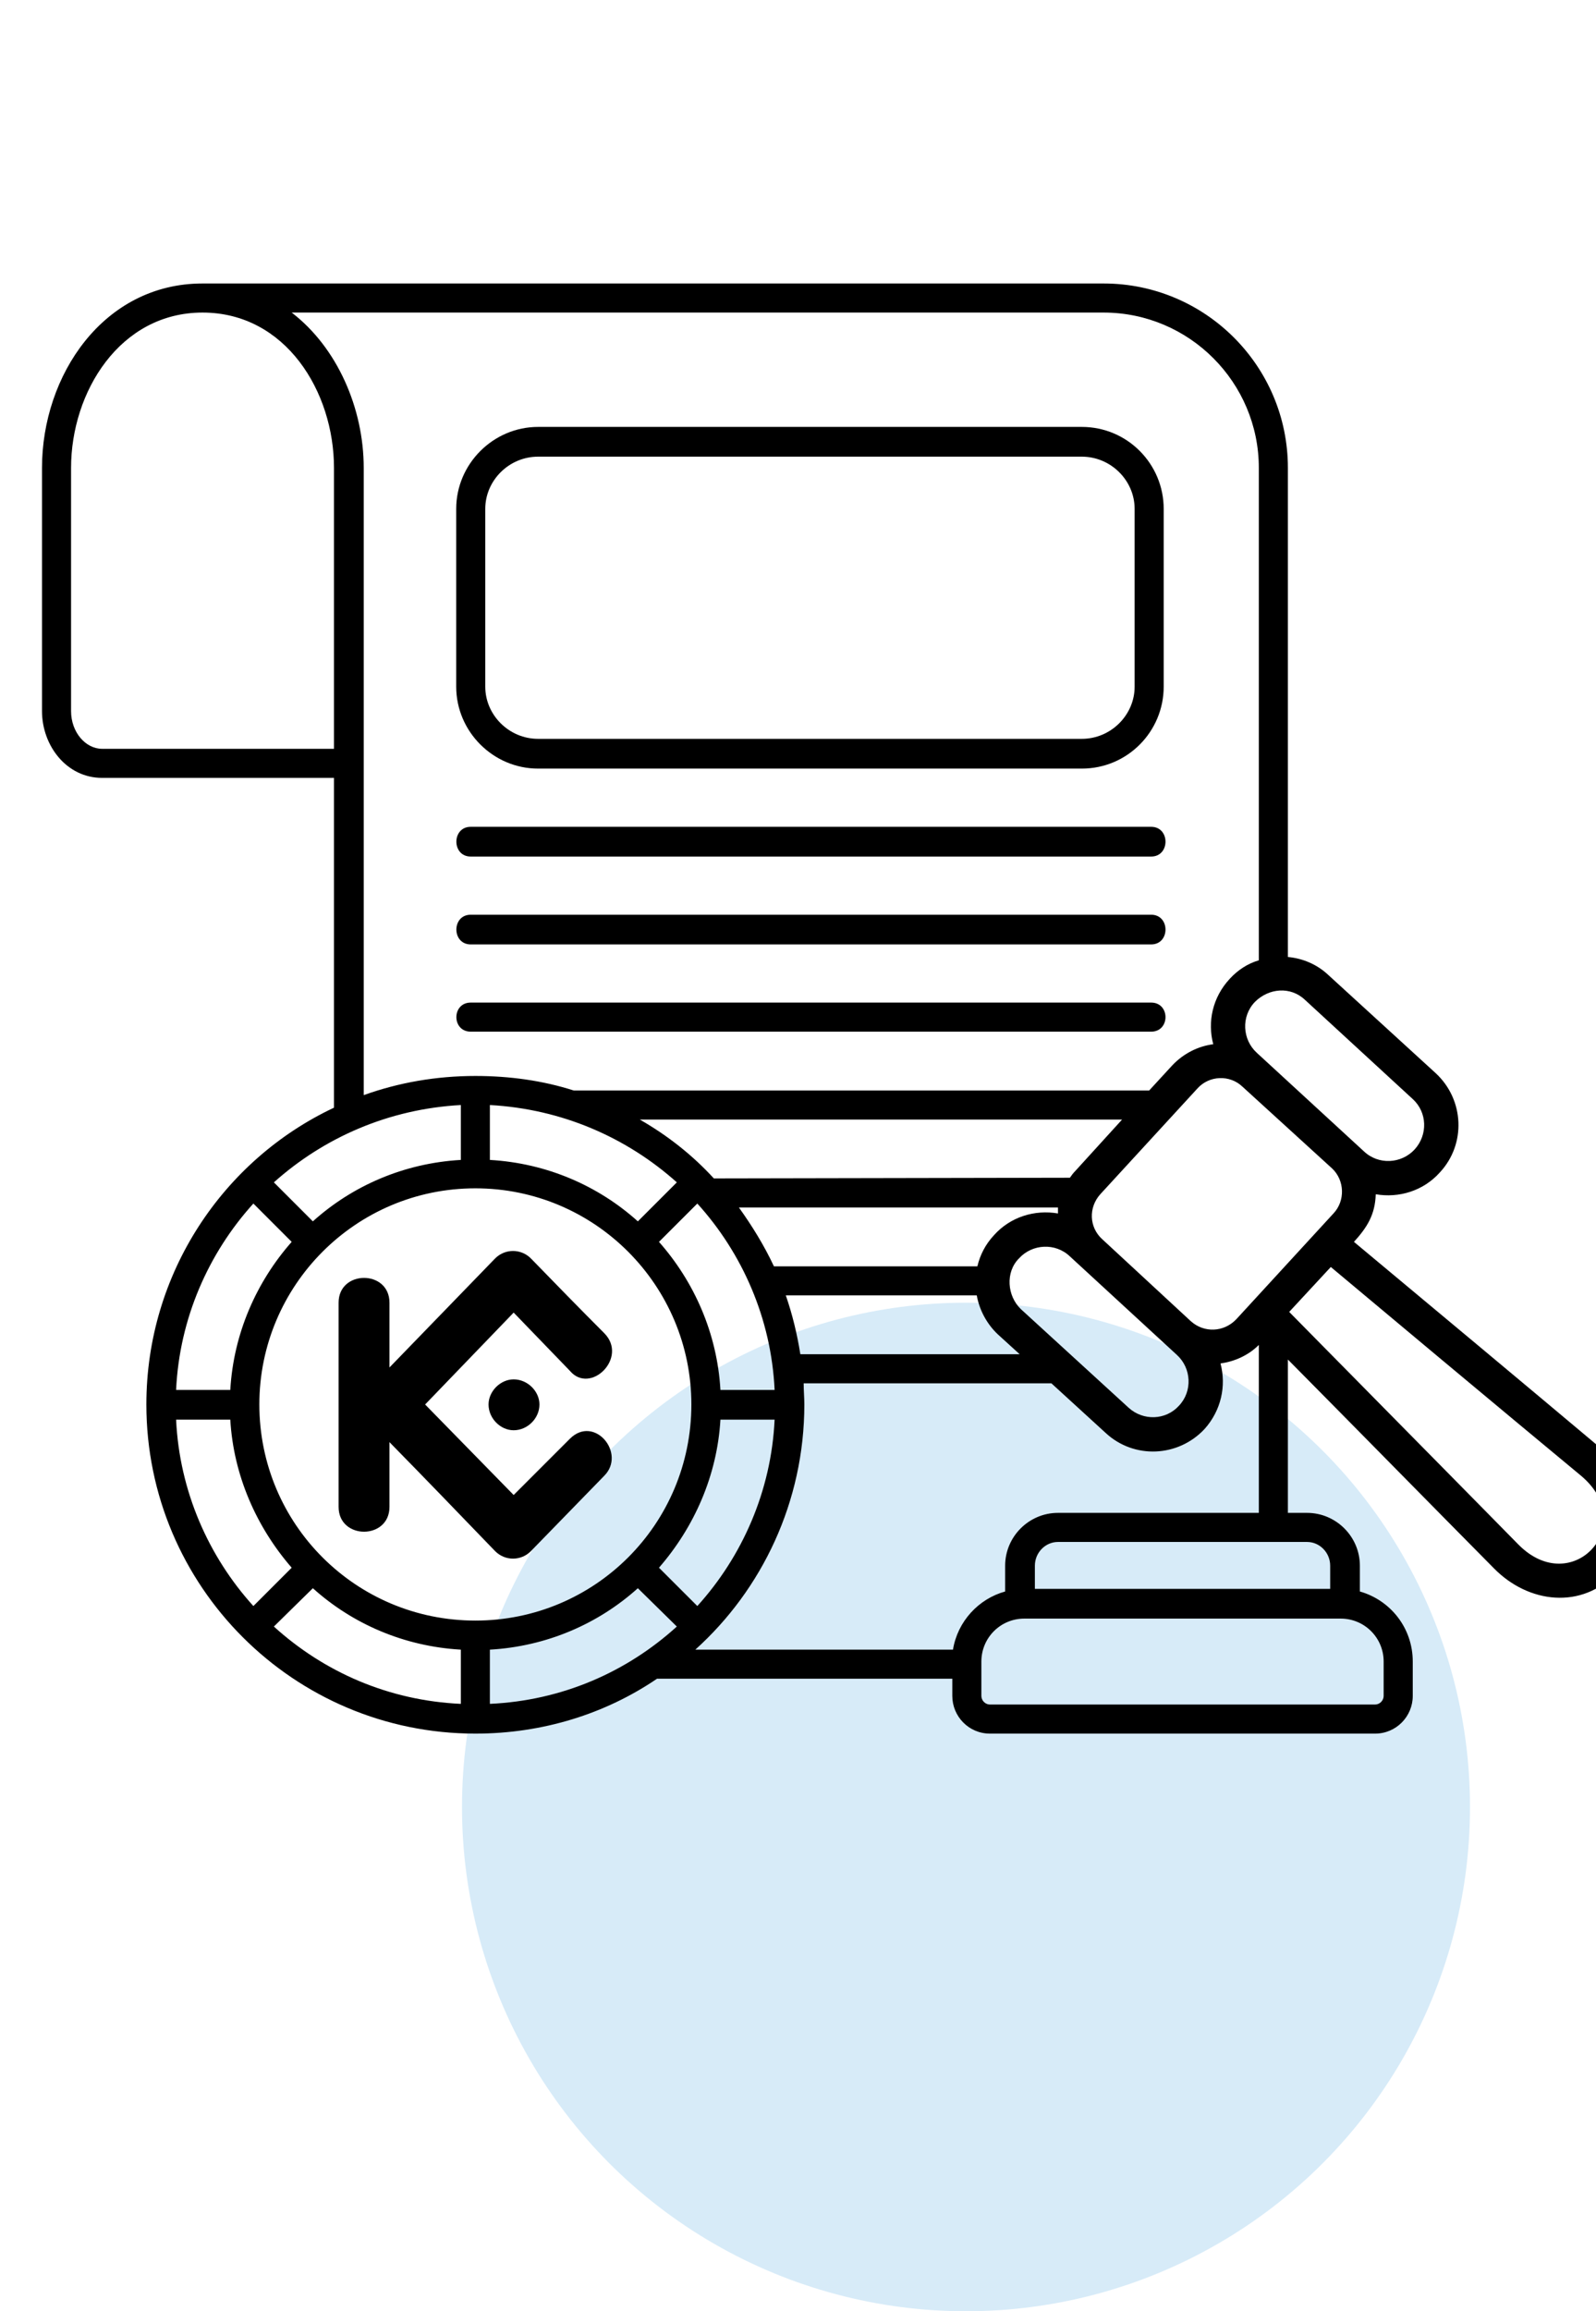 <svg xmlns="http://www.w3.org/2000/svg" width="38" height="55" viewBox="0 0 38 55" fill="none"><circle cx="23" cy="43" r="12" fill="#D7EBF8"></circle><g clip-path="url(#clip0_891_5800)"><g clip-path="url(#clip1_891_5800)"><path fill-rule="evenodd" clip-rule="evenodd" d="M12.812 10.159H25.757C26.842 10.159 27.707 11.04 27.707 12.109V16.34C27.707 17.41 26.842 18.29 25.757 18.29H12.812C11.743 18.29 10.862 17.41 10.862 16.34V12.109C10.862 11.04 11.743 10.159 12.812 10.159ZM12.812 10.867H25.757C26.449 10.867 27.015 11.433 27.015 12.109V16.34C27.015 17.016 26.449 17.582 25.757 17.582H12.812C12.12 17.582 11.554 17.016 11.554 16.34V12.109C11.554 11.433 12.12 10.867 12.812 10.867Z" fill="black"></path><path fill-rule="evenodd" clip-rule="evenodd" d="M11.208 19.675H27.408C27.864 19.675 27.864 20.383 27.408 20.383H11.208C10.752 20.383 10.752 19.675 11.208 19.675Z" fill="black"></path><path fill-rule="evenodd" clip-rule="evenodd" d="M11.208 21.767H27.408C27.864 21.767 27.864 22.474 27.408 22.474H11.208C10.752 22.474 10.752 21.767 11.208 21.767Z" fill="black"></path><path fill-rule="evenodd" clip-rule="evenodd" d="M11.208 23.858H27.408C27.864 23.858 27.864 24.55 27.408 24.55H11.208C10.752 24.55 10.752 23.858 11.208 23.858Z" fill="black"></path><path fill-rule="evenodd" clip-rule="evenodd" d="M24.64 37.809H31.671V37.259C31.671 36.944 31.419 36.693 31.12 36.693H25.19C24.892 36.693 24.64 36.944 24.64 37.259V37.809ZM19.056 32.226H24.278L23.759 31.754C23.492 31.502 23.319 31.172 23.256 30.826H18.71C18.867 31.282 18.978 31.738 19.056 32.226ZM25.033 32.918H19.135C19.135 33.091 19.151 33.264 19.151 33.421C19.151 35.733 18.144 37.825 16.555 39.256H22.69C22.8 38.58 23.303 38.045 23.932 37.872V37.259C23.932 36.567 24.498 36.001 25.19 36.001H29.972V32.005C29.72 32.257 29.39 32.399 29.06 32.446C29.201 32.981 29.075 33.563 28.682 34.003C28.053 34.679 26.999 34.727 26.323 34.097L25.033 32.918ZM18.427 30.134H23.271C23.334 29.866 23.46 29.615 23.665 29.395C24.058 28.954 24.64 28.781 25.19 28.876C25.19 28.828 25.19 28.781 25.19 28.734H17.593C17.908 29.174 18.191 29.631 18.427 30.134ZM16.996 28.042L25.474 28.026C25.505 27.979 25.552 27.916 25.599 27.869L26.716 26.642H15.234C15.895 27.02 16.492 27.491 16.996 28.042ZM13.661 25.95H27.361L27.911 25.352C28.179 25.069 28.525 24.896 28.887 24.849C28.745 24.314 28.871 23.732 29.28 23.292C29.468 23.087 29.704 22.93 29.972 22.852V11.134C29.972 9.105 28.32 7.438 26.276 7.438C19.843 7.438 13.394 7.438 6.945 7.438C8.031 8.271 8.66 9.718 8.66 11.134V26.06C9.493 25.761 10.39 25.604 11.318 25.604C12.136 25.604 12.922 25.714 13.661 25.95ZM30.664 22.773C31.01 22.804 31.356 22.946 31.623 23.198L34.187 25.541C34.863 26.17 34.911 27.224 34.282 27.9C33.888 28.341 33.306 28.514 32.756 28.419C32.74 28.907 32.551 29.206 32.237 29.552C34.218 31.203 36.2 32.855 38.166 34.506C39.063 35.246 39.33 36.52 38.497 37.416C37.663 38.313 36.389 38.155 35.571 37.322C33.935 35.67 32.3 34.003 30.664 32.352V36.001H31.12C31.812 36.001 32.378 36.567 32.378 37.259V37.872C33.102 38.077 33.637 38.737 33.637 39.539V40.357C33.637 40.845 33.243 41.254 32.74 41.254H23.57C23.067 41.254 22.674 40.845 22.674 40.357V39.948H15.643C14.416 40.782 12.922 41.254 11.318 41.254C6.993 41.254 3.485 37.746 3.485 33.421C3.485 30.307 5.31 27.602 7.952 26.359V18.511H2.431C1.582 18.511 1 17.74 1 16.922V11.134C1 8.932 2.463 6.746 4.822 6.746H26.276C28.698 6.746 30.664 8.712 30.664 11.134V22.773ZM31.718 27.806L29.579 25.856C29.28 25.573 28.792 25.588 28.509 25.903L26.197 28.419C25.914 28.734 25.93 29.206 26.244 29.489L28.352 31.439C28.666 31.722 29.138 31.707 29.437 31.392L31.749 28.876C32.032 28.577 32.017 28.089 31.718 27.806ZM25.474 29.898C25.128 29.568 24.577 29.599 24.262 29.945C23.932 30.275 23.979 30.842 24.31 31.156L26.873 33.5C27.219 33.814 27.754 33.799 28.069 33.453C28.399 33.106 28.367 32.556 28.021 32.242L25.474 29.898ZM29.878 23.843C30.208 23.512 30.727 23.465 31.073 23.795L33.637 26.154C33.983 26.469 33.998 27.004 33.684 27.35C33.369 27.696 32.819 27.727 32.473 27.397L29.925 25.054C29.579 24.739 29.547 24.189 29.878 23.843ZM4.822 7.438C2.856 7.438 1.692 9.325 1.692 11.134V16.922C1.692 17.425 2.038 17.819 2.431 17.819H7.952V11.134C7.952 9.325 6.804 7.438 4.822 7.438ZM7.449 29.064L6.521 28.136C7.716 27.067 9.257 26.39 10.972 26.296V27.602C9.619 27.68 8.392 28.215 7.449 29.064ZM5.483 33.075H4.193C4.272 31.376 4.964 29.819 6.033 28.64L6.945 29.552C6.112 30.496 5.561 31.722 5.483 33.075ZM6.945 37.306L6.033 38.218C4.964 37.039 4.272 35.481 4.193 33.783H5.483C5.561 35.12 6.112 36.347 6.945 37.306ZM10.972 39.256V40.546C9.257 40.468 7.716 39.791 6.521 38.706L7.449 37.794C8.392 38.643 9.619 39.178 10.972 39.256ZM15.187 37.794L16.115 38.706C14.92 39.791 13.378 40.468 11.664 40.546V39.256C13.017 39.178 14.243 38.643 15.187 37.794ZM17.153 33.783H18.443C18.364 35.481 17.672 37.039 16.603 38.218L15.69 37.306C16.524 36.347 17.075 35.12 17.153 33.783ZM15.69 29.552L16.603 28.64C17.672 29.819 18.364 31.376 18.443 33.075H17.153C17.075 31.722 16.524 30.496 15.69 29.552ZM11.664 26.296C13.378 26.39 14.92 27.067 16.115 28.136L15.187 29.064C14.243 28.215 13.017 27.68 11.664 27.602V26.296ZM11.318 28.278C14.165 28.278 16.461 30.59 16.461 33.421C16.461 36.268 14.165 38.564 11.318 38.564C8.471 38.564 6.175 36.268 6.175 33.421C6.175 30.59 8.471 28.278 11.318 28.278ZM24.388 38.517H31.922C32.488 38.517 32.944 38.973 32.944 39.539V40.357C32.944 40.468 32.85 40.562 32.74 40.562H23.57C23.46 40.562 23.366 40.468 23.366 40.357V39.539C23.366 38.973 23.822 38.517 24.388 38.517ZM31.686 30.15C35.65 33.468 37.647 35.12 37.647 35.12C39.047 36.299 37.427 38.045 36.153 36.755C36.153 36.755 34.329 34.9 30.695 31.219L31.686 30.15Z" fill="black"></path><path fill-rule="evenodd" clip-rule="evenodd" d="M10.122 33.422L12.23 35.576L13.567 34.239C14.149 33.657 14.92 34.585 14.385 35.12L12.639 36.913C12.403 37.149 12.026 37.149 11.79 36.913C10.956 36.048 10.122 35.183 9.273 34.318V35.859C9.273 36.646 8.062 36.646 8.062 35.859V30.999C8.062 30.213 9.273 30.213 9.273 30.999V32.541L11.79 29.945C12.026 29.71 12.403 29.71 12.639 29.945C13.221 30.543 13.803 31.141 14.385 31.723C14.967 32.305 14.055 33.201 13.567 32.619C13.127 32.163 12.686 31.707 12.23 31.235L10.122 33.422ZM12.23 32.824C12.56 32.824 12.844 33.107 12.844 33.422C12.844 33.752 12.56 34.035 12.23 34.035C11.915 34.035 11.632 33.752 11.632 33.422C11.632 33.107 11.915 32.824 12.23 32.824Z" fill="black"></path></g></g><defs><clipPath id="clip0_891_5800"><rect width="38" height="48" fill="white"></rect></clipPath><clipPath id="clip1_891_5800"><rect width="38" height="58" fill="white" transform="translate(0 -4)"></rect></clipPath></defs></svg>